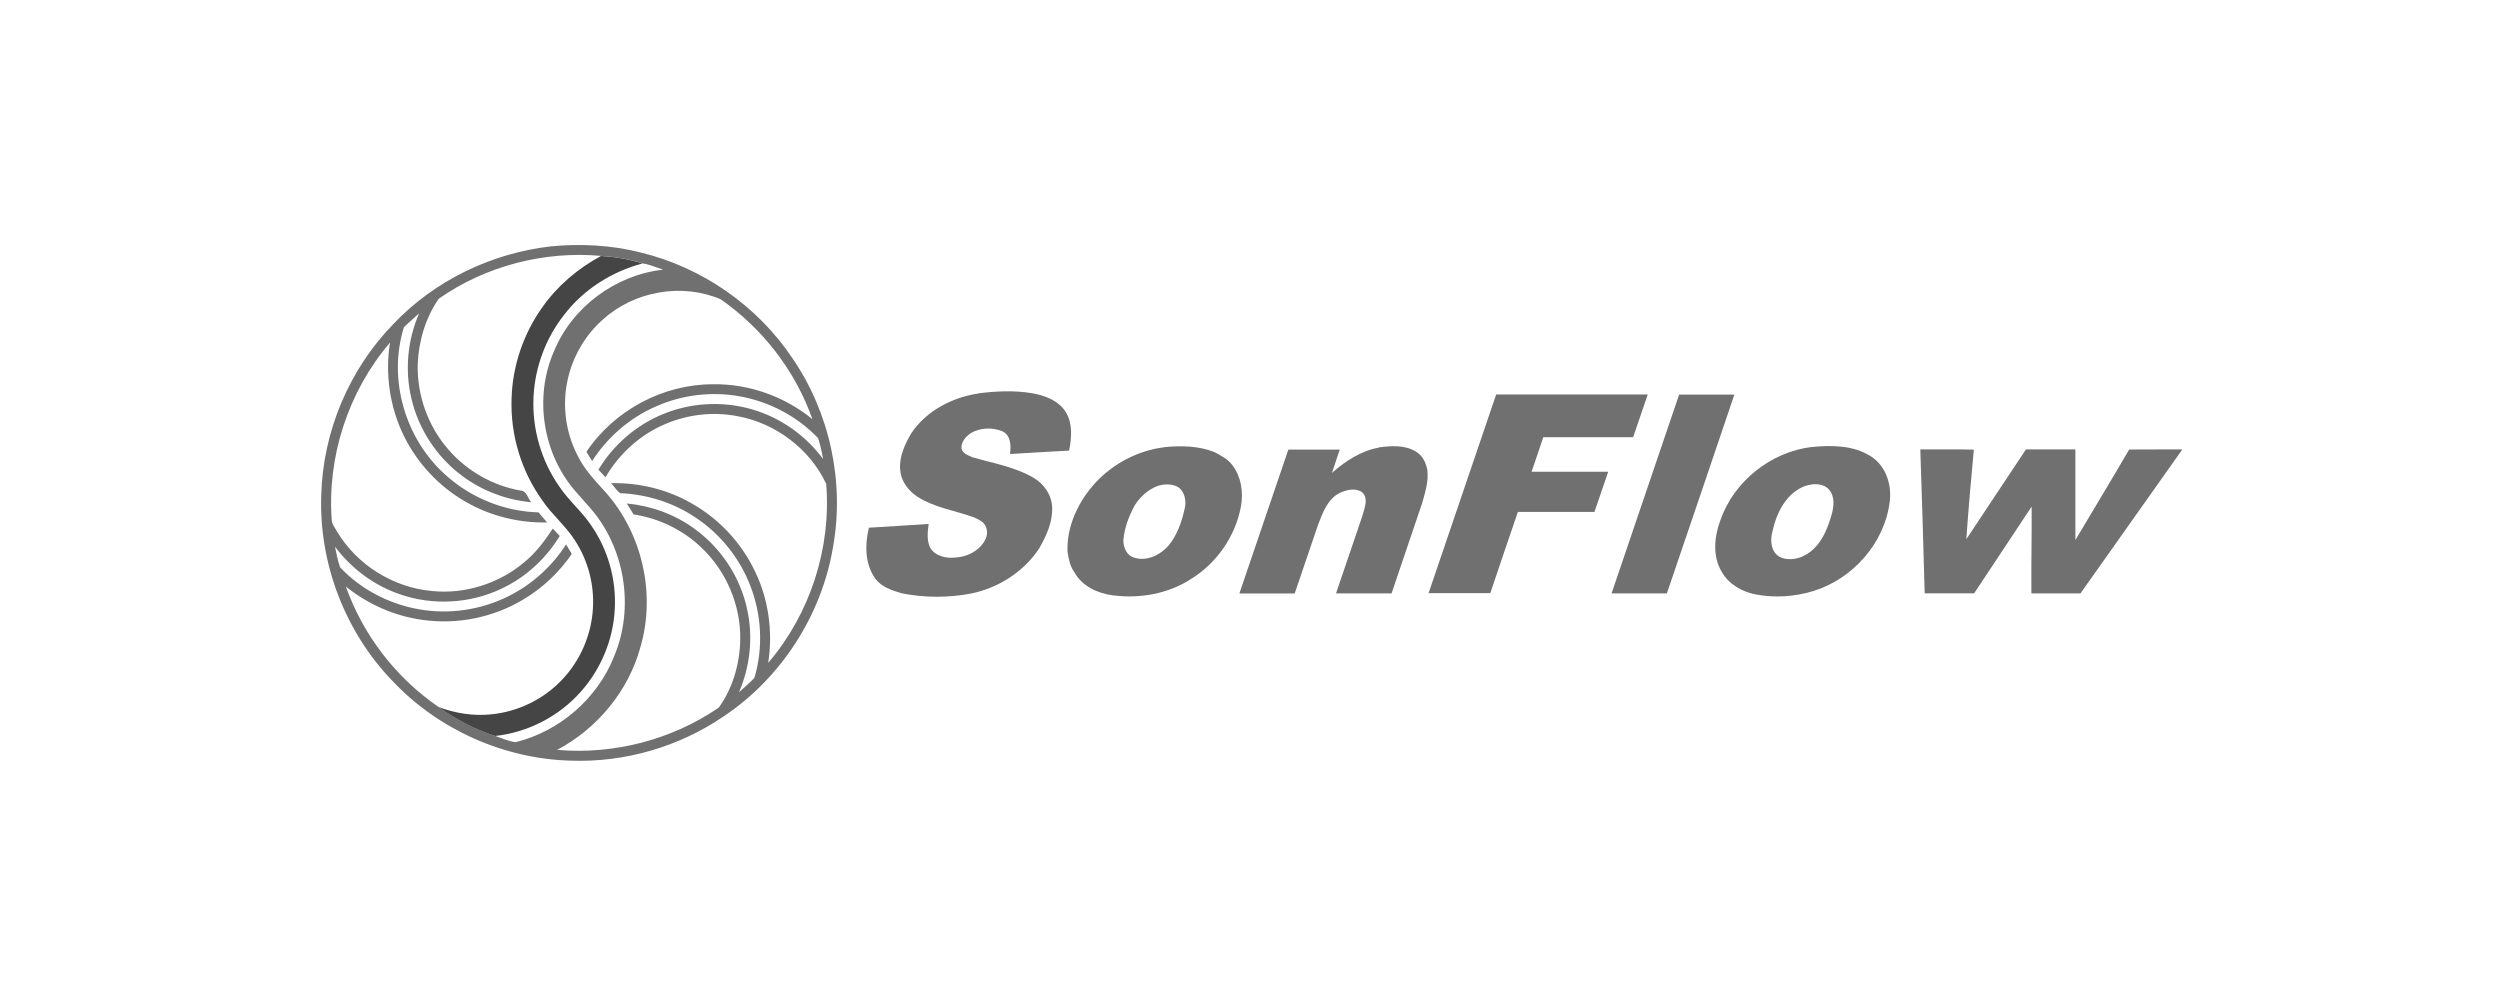 <svg width="320" height="128" viewBox="0 0 320 128" fill="none" xmlns="http://www.w3.org/2000/svg">
<g clip-path="url(#clip0_4576_6225)">
<path d="M77.19 40.885C74.89 42.895 73.29 45.675 72.65 48.655C71.95 51.855 72.39 55.285 73.88 58.205C74.73 60.025 76.13 61.475 77.46 62.945C82.18 68.215 83.96 75.935 82 82.735C80.49 88.395 76.47 93.255 71.31 95.985C78.56 96.615 86.01 94.695 92.01 90.565C93.8 88.075 94.69 84.965 94.75 81.915C94.84 77.495 92.97 73.085 89.75 70.065C87.39 67.805 84.32 66.335 81.1 65.845C80.82 65.375 80.53 64.905 80.23 64.445C83.31 64.735 86.33 65.815 88.84 67.645C92.27 70.095 94.75 73.845 95.63 77.975C96.42 81.515 96.03 85.285 94.59 88.605C95.25 88.005 95.95 87.425 96.56 86.765C97.72 82.905 97.49 78.665 96.02 74.925C94.65 71.395 92.16 68.305 88.99 66.215C86.15 64.315 82.77 63.265 79.36 63.125C78.91 62.775 78.61 62.265 78.22 61.845C81.79 61.765 85.4 62.635 88.5 64.415C91.99 66.375 94.86 69.425 96.59 73.035C98.38 76.665 98.95 80.855 98.33 84.845C103.69 78.585 106.43 70.145 105.75 61.925C103.65 57.455 99.27 54.165 94.42 53.275C91.32 52.665 88.06 53.035 85.16 54.275C81.95 55.625 79.25 58.085 77.5 61.095C77.19 60.775 76.89 60.445 76.6 60.115C78.52 56.925 81.48 54.365 84.94 52.975C88.74 51.425 93.1 51.295 96.98 52.625C100.31 53.745 103.26 55.925 105.35 58.745C105.2 57.845 105 56.955 104.72 56.085C102.05 53.285 98.45 51.395 94.65 50.725C91.08 50.085 87.32 50.535 84 52.005C80.64 53.455 77.77 55.945 75.79 59.015C75.54 58.625 75.3 58.225 75.06 57.835C78.61 52.515 84.89 49.165 91.29 49.185C95.88 49.115 100.44 50.755 103.99 53.655C101.81 47.475 97.62 42.045 92.24 38.305C87.28 36.185 81.19 37.265 77.2 40.875M56.16 38.235C54.47 40.675 53.59 43.635 53.47 46.595C53.36 50.555 54.77 54.545 57.39 57.535C59.75 60.275 63.08 62.175 66.65 62.795C67.44 62.835 67.55 63.795 68 64.285C64.84 63.995 61.75 62.845 59.2 60.945C55.94 58.545 53.58 54.965 52.66 51.015C51.8 47.395 52.16 43.505 53.65 40.105C53 40.705 52.32 41.275 51.7 41.895C49.62 48.525 51.86 56.195 57.04 60.795C60.27 63.735 64.57 65.465 68.94 65.585C69.3 66.025 69.66 66.455 70.04 66.875C66.38 66.955 62.7 66.035 59.53 64.185C56.19 62.255 53.45 59.325 51.73 55.865C49.9 52.175 49.27 47.915 49.92 43.855C44.56 50.115 41.84 58.505 42.47 66.685C42.56 67.185 42.9 67.595 43.14 68.035C45.7 72.325 50.38 75.235 55.36 75.655C59.51 76.065 63.79 74.715 67 72.055C68.52 70.835 69.7 69.275 70.76 67.655C71.06 67.965 71.36 68.285 71.65 68.605C69.88 71.495 67.3 73.895 64.22 75.335C60.19 77.275 55.4 77.535 51.18 76.065C47.87 74.945 44.97 72.765 42.88 69.975C43.05 70.865 43.23 71.755 43.53 72.615C46.18 75.445 49.81 77.315 53.61 77.985C57.52 78.685 61.64 78.065 65.18 76.265C68.14 74.775 70.67 72.475 72.46 69.685C72.71 70.085 72.95 70.495 73.19 70.905C71.56 73.275 69.42 75.305 66.93 76.765C63.1 79.055 58.49 79.975 54.08 79.345C50.5 78.855 47.08 77.345 44.27 75.075C46.47 81.295 50.7 86.775 56.14 90.495C58.36 92.055 60.8 93.365 63.37 94.195C64.22 94.495 65.07 94.865 65.97 95.005C71.6 93.625 76.45 89.445 78.59 84.055C81.26 77.765 80 70.045 75.47 64.935C74.88 64.275 74.3 63.605 73.71 62.945C69.47 58.125 68.32 50.845 70.91 44.965C73.23 39.295 78.8 35.185 84.88 34.515C84 34.235 83.15 33.845 82.24 33.715C80.53 33.155 78.72 32.875 76.94 32.755C69.67 32.095 62.16 34.035 56.18 38.225L56.16 38.235ZM70.5 31.535C74.34 31.165 78.25 31.365 81.99 32.315C89.85 34.215 96.95 39.135 101.44 45.865C106.24 52.865 108.14 61.775 106.61 70.125C105.13 78.795 99.98 86.775 92.66 91.675C86.96 95.575 79.99 97.615 73.09 97.365C64.54 97.145 56.14 93.415 50.27 87.195C44.18 80.915 40.8 72.085 41.12 63.345C41.34 55.235 44.7 47.245 50.38 41.445C55.64 35.895 62.93 32.405 70.5 31.535Z" fill="#707070"/>
<path d="M125.25 50.345C127.52 50.065 129.84 49.945 132.11 50.335C133.78 50.615 135.56 51.295 136.47 52.825C137.32 54.295 137.16 56.075 136.85 57.675C134.33 57.815 131.81 57.955 129.28 58.115C129.43 57.065 129.4 55.665 128.25 55.185C126.99 54.685 125.47 54.735 124.29 55.425C123.62 55.855 122.99 56.585 123.07 57.435C123.24 58.075 123.95 58.295 124.49 58.535C127.12 59.295 129.9 59.755 132.29 61.155C133.65 61.945 134.65 63.405 134.68 65.005C134.73 66.875 133.92 68.615 133.01 70.205C131.02 73.215 127.76 75.285 124.24 75.985C121.32 76.525 118.29 76.525 115.39 75.935C114.18 75.565 112.85 75.155 112.06 74.095C110.69 72.215 110.69 69.725 111.22 67.545C113.77 67.375 116.32 67.245 118.87 67.065C118.73 68.045 118.62 69.085 119.02 70.025C119.65 71.205 121.14 71.515 122.37 71.355C123.75 71.265 125.15 70.595 125.92 69.415C126.3 68.865 126.5 68.105 126.2 67.465C125.99 66.815 125.3 66.515 124.73 66.245C122.29 65.345 119.6 64.995 117.39 63.555C116.26 62.785 115.34 61.605 115.23 60.205C115.05 58.515 115.8 56.925 116.62 55.495C118.54 52.595 121.86 50.865 125.24 50.365" fill="#707070"/>
<path d="M182.85 75.945C185.75 67.465 188.61 58.975 191.51 50.495C197.98 50.495 204.45 50.495 210.91 50.495C210.28 52.315 209.67 54.145 209.04 55.965C205.21 55.965 201.37 55.965 197.54 55.965C197.04 57.435 196.56 58.915 196.04 60.385C199.31 60.385 202.58 60.385 205.85 60.385C205.27 62.095 204.67 63.815 204.09 65.525C200.83 65.525 197.56 65.525 194.29 65.525C193.09 68.985 191.93 72.465 190.76 75.925C188.12 75.925 185.48 75.925 182.84 75.925" fill="#707070"/>
<path d="M214.94 50.505C217.3 50.505 219.65 50.505 222 50.505C219.14 58.995 216.24 67.475 213.36 75.955C211 75.955 208.64 75.955 206.28 75.955C209.17 67.475 212.04 58.985 214.93 50.505" fill="#707070"/>
<path d="M148.17 62.205C146.94 62.665 145.95 63.585 145.25 64.675C144.5 66.075 143.9 67.585 143.79 69.185C143.79 70.085 144.23 71.125 145.17 71.375C146.79 71.895 148.52 71.045 149.58 69.825C150.66 68.515 151.24 66.865 151.61 65.225C151.9 64.205 151.69 62.915 150.74 62.315C149.94 61.905 149 61.935 148.16 62.205M149.04 57.235C151.19 57.015 153.43 57.065 155.47 57.875C156.3 58.335 157.19 58.775 157.76 59.565C158.88 61.045 159.17 63.015 158.84 64.815C158.14 68.645 155.73 72.105 152.41 74.135C149.49 76.025 145.86 76.645 142.44 76.205C140.51 75.945 138.51 75.045 137.54 73.275C136.96 72.505 136.79 71.545 136.64 70.615C136.52 67.325 138.05 64.125 140.25 61.755C142.54 59.295 145.7 57.655 149.04 57.245V57.235Z" fill="#707070"/>
<path d="M176.49 57.265C178.05 57.065 179.77 56.925 181.18 57.775C182.07 58.245 182.53 59.225 182.7 60.185C182.88 61.605 182.42 62.995 182.05 64.355C180.76 68.225 179.41 72.075 178.12 75.955C175.75 75.955 173.38 75.955 171.01 75.955C171.9 73.365 172.78 70.765 173.66 68.165C174.04 66.985 174.52 65.825 174.76 64.605C174.89 63.995 174.78 63.245 174.2 62.905C173.34 62.445 172.32 62.725 171.48 63.095C169.9 63.905 169.28 65.685 168.69 67.235C167.69 70.145 166.71 73.055 165.72 75.965C163.36 75.965 161 75.965 158.64 75.965C160.73 69.825 162.82 63.685 164.91 57.545C167.1 57.545 169.3 57.545 171.49 57.545C171.18 58.545 170.8 59.525 170.49 60.535C172.2 59.025 174.21 57.695 176.5 57.295" fill="#707070"/>
<path d="M231.11 62.185C228.63 63.075 227.36 65.695 226.85 68.125C226.55 69.245 226.71 70.725 227.86 71.315C229.37 71.975 231.13 71.295 232.23 70.185C233.4 69.015 234 67.415 234.45 65.865C234.74 64.835 234.88 63.595 234.15 62.705C233.41 61.835 232.1 61.855 231.1 62.195M231.96 57.215C234.49 56.965 237.27 56.995 239.48 58.415C241.37 59.615 242.16 62.015 241.89 64.165C241.26 69.495 237.16 74.115 232.07 75.665C229.7 76.375 227.15 76.555 224.72 76.085C222.96 75.745 221.24 74.765 220.36 73.155C219.19 71.195 219.43 68.735 220.18 66.665C221.9 61.625 226.68 57.815 231.96 57.205V57.215Z" fill="#707070"/>
<path d="M245.8 57.525C248.08 57.545 250.37 57.485 252.65 57.555C252.29 61.375 251.96 65.195 251.69 69.015C254.24 65.195 256.77 61.355 259.32 57.525C261.43 57.525 263.54 57.525 265.65 57.525C265.65 61.395 265.65 65.255 265.65 69.125C267.94 65.265 270.27 61.425 272.53 57.545C274.8 57.505 277.07 57.545 279.34 57.525C274.99 63.665 270.65 69.815 266.3 75.955C264.2 75.955 262.11 75.955 260.02 75.955C259.98 72.255 260.08 68.555 260.05 64.845C257.61 68.555 255.13 72.235 252.69 75.945C250.58 75.945 248.47 75.945 246.36 75.945C246.2 69.805 246 63.665 245.8 57.515" fill="#707070"/>
<path d="M76.931 32.765C78.711 32.885 80.521 33.165 82.231 33.725C78.301 34.765 74.691 37.055 72.211 40.295C69.851 43.275 68.471 47.015 68.291 50.805C68.091 54.865 69.271 58.985 71.611 62.305C72.801 64.085 74.481 65.465 75.671 67.255C77.831 70.355 78.901 74.195 78.691 77.965C78.501 81.855 76.921 85.665 74.321 88.565C71.531 91.705 67.551 93.755 63.371 94.205C60.791 93.375 58.351 92.075 56.141 90.505C58.281 91.305 60.591 91.675 62.871 91.435C66.291 91.105 69.581 89.515 71.941 87.005C74.271 84.565 75.691 81.285 75.891 77.925C76.091 74.855 75.271 71.725 73.581 69.155C72.411 67.305 70.661 65.905 69.441 64.085C66.721 60.325 65.311 55.635 65.481 50.995C65.601 46.845 66.991 42.735 69.401 39.355C71.331 36.595 73.971 34.355 76.931 32.765Z" fill="#454545"/>
</g>
<defs>
<clipPath id="clip0_4576_6225">
<rect width="238.68" height="66.77" fill="white" transform="translate(40.66 30.615)"/>
</clipPath>
</defs>
</svg>
